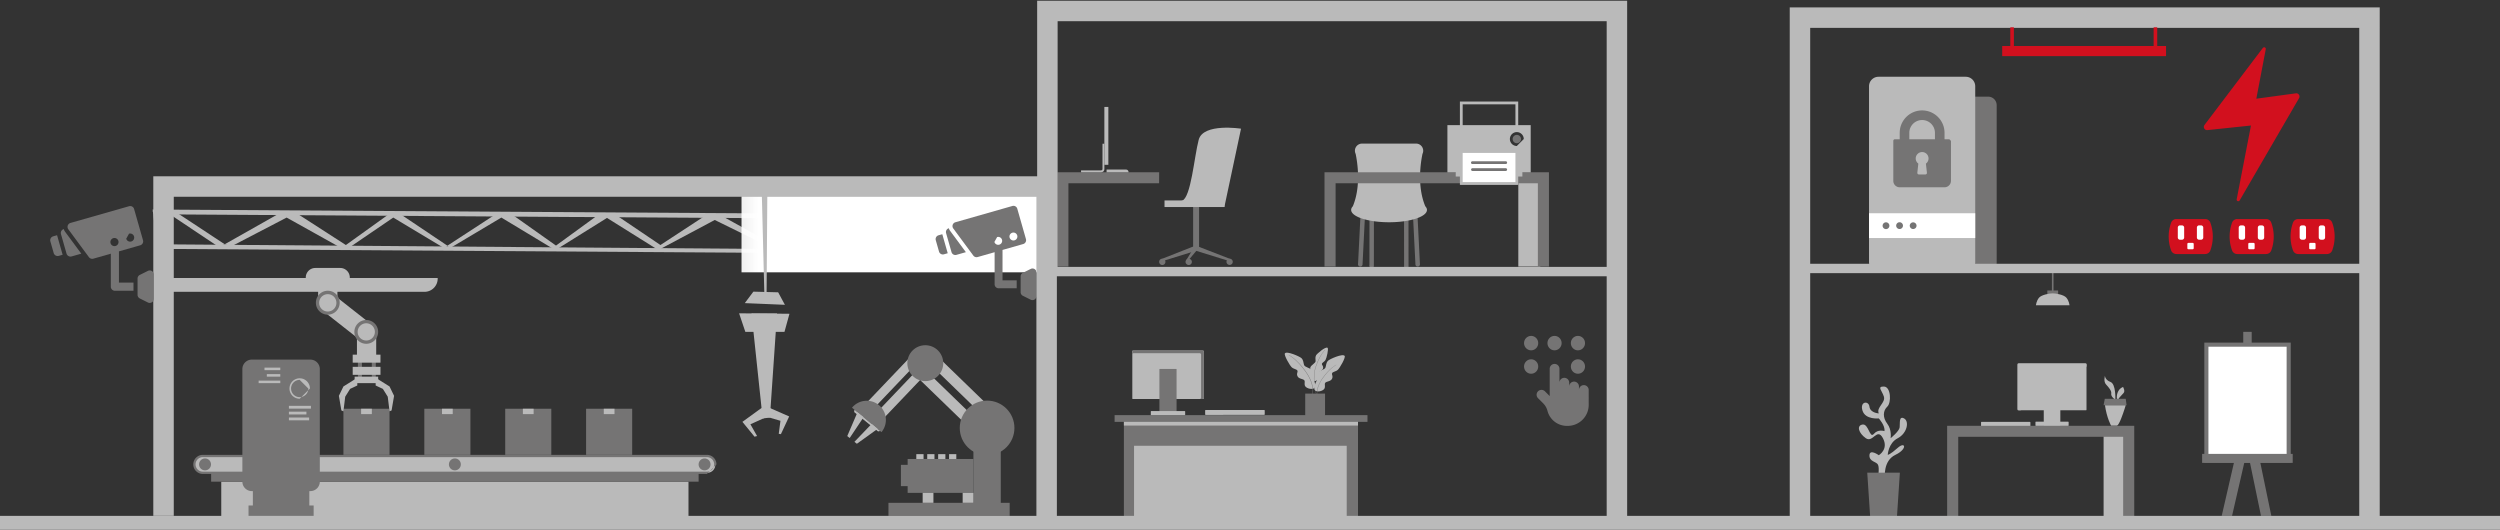 <svg xmlns="http://www.w3.org/2000/svg" width="1364" height="289" viewBox="0 0 1364 289"><rect x="0" y="0" width="1364" height="289" fill="#333333" stroke="none"/><defs><linearGradient id="7sqya" x1="479.02" x2="315.41" y1="4615.92" y2="4615.92" gradientUnits="userSpaceOnUse"><stop offset=".4" stop-color="#fff"/><stop offset=".78" stop-color="#fff" stop-opacity=".47"/><stop offset="1" stop-color="#fff" stop-opacity="0"/></linearGradient></defs><g><g><g><g><g><g><path fill="#bababa" d="M565.788 137.637l-480.85-3.696.55 1.843 480.3 3.121z"/></g><g><path fill="#bababa" d="M566.91 118.055L83.24 114.992l.537 1.927 481.818 3.1z"/></g><g><path fill="#bababa" d="M565.988 126.93l-13.178 10.335-35.09-17.828-4.234.21-29.938 16.776-28.783-17.319-6.058-.208-23.114 17.184-31.368-17.374-10.13.088-23.762 15.56-24.129-16.299h-10.043l-22.812 16.603-23.57-16.672-9.495-.325-26.184 17.057-25.215-16.932-7.149.053-23.028 16.523-26.945-17.385-9.523.216-29.64 16.748L96.913 117l-4.75-.082-6.613 13.414-.682-13.407-1.093-.007 1.162 17.022 8.635-16.436 24.965 16.688 7.984.06 29.883-15.547 28.641 15.986 5.47.41 24.06-16.396 27.32 16.404h4.103l27.555-16.404 27.867 16.815h3.123l26.64-16.623 27.282 17.082h1.562l29.946-15.96 33.345 16.403h4.134l23.7-15.467 28.556 15.948 8.004.06 26.3-15.08 36.475 15.552 6.18.046 10.873-10.281"/></g></g><g><path fill="#bababa" d="M565.788 136.966l-480.85-3.696.55 1.844 480.3 3.12z"/></g><g><path fill="#bababa" d="M566.91 117.385L83.24 114.321l.537 1.928 481.218 3.1z"/></g><g><path fill="#bababa" d="M552.81 136.595l-35.09-17.829-4.234.21-29.938 16.777-28.783-17.32-6.058-.208-23.114 17.185-31.368-17.375-10.13.089-23.762 15.559-24.129-16.298h-10.043l-22.812 16.603-23.57-16.673-9.495-.324-26.184 17.056-25.215-16.932-7.149.054-23.028 16.523-26.945-17.386-9.523.217-29.64 16.747-25.687-16.939-4.75-.082-6.613 13.414-.682-13.407-1.093-.007 1.162 17.021 8.635-16.435 24.965 16.688 7.984.06 29.883-15.548 28.641 15.987 5.47.41 24.06-16.397 27.32 16.404h4.103l27.555-16.404 27.867 16.815h3.123l26.64-16.622 27.282 17.081h1.562l29.946-15.96 33.345 16.404h4.134l23.7-15.468 28.556 15.949 8.004.06 26.3-15.08 36.475 15.551 6.18.047"/></g><g/></g><g><path fill="url(#7sqya)" d="M568.182 106.999v41.578h-163.61v-41.578z"/></g><g><path fill="#bababa" d="M410.033 171.033h13.913l-3.89 56.82-3.96.444z"/></g><g><path fill="#bababa" d="M415.612 222.496l-10.552 7.662 6.609 8.102 1.396-.357-3.647-6.422 7.57-3.408z"/></g><g><path fill="#bababa" d="M418.49 221.922l12.083 5.284-4.507 9.67-1.18-.179.935-7.115-7.33-2.125z"/></g><g><path fill="#bababa" d="M403.246 170.938l3.417 10.143h21.34l2.729-9.886z"/></g><g><path fill="#bababa" d="M417.083 162.694l-1.626-64.266h3.253l-.476 64.266z"/></g><g><path fill="#bababa" d="M406.35 165.383l4.69-6.26 13.52.357 3.682 6.82z"/></g><g><path fill="#bababa" d="M407.74 165.445l3.423.14-3.422-.144z"/></g><g><path fill="#bababa" d="M517.81 250.731v-2.947h3.951v2.947z"/></g><g><path fill="#bababa" d="M511.853 250.731v-2.947h3.951v2.947z"/></g><g><path fill="#bababa" d="M505.897 250.731v-2.947h3.95v2.947z"/></g><g><path fill="#bababa" d="M499.938 250.731v-2.947h3.951v2.947z"/></g><g><path fill="#bababa" d="M474.895 224.71l-3.565-3.399 24.031-25.208 3.565 3.398z"/></g><g><path fill="#bababa" d="M480.144 230.297l-3.566-3.4 24.032-25.207 3.565 3.398z"/></g><g><path fill="#bababa" d="M479.08 233.799l-11.571 8.325-1.327-1.064 9.548-9.953z"/></g><g><path fill="#bababa" d="M467.895 224.816l-5.632 13.098 1.329 1.066 7.652-11.474z"/></g><g><path fill="#bababa" d="M533.625 224.101l-23.463-22.736 4.112-4.244 23.463 22.736z"/></g><g><path fill="#bababa" d="M526.25 230.802l-23.99-23.237 4.112-4.245 23.99 23.236z"/></g><g><path fill="#757474" d="M531.101 275.31v-31.77h14.914v31.77z"/></g><g><path fill="#757474" d="M484.742 281.471v-7.132h66.138v7.132z"/></g><g><path fill="#757474" d="M523.646 233.487c0 8.239 6.677 14.913 14.913 14.913 8.239 0 14.913-6.674 14.913-14.913 0-8.236-6.674-14.913-14.913-14.913-8.236 0-14.913 6.677-14.913 14.913"/></g><g><path fill="#757474" d="M495.044 198.148c0 5.413 4.387 9.797 9.798 9.797 5.41 0 9.797-4.384 9.797-9.797 0-5.41-4.387-9.798-9.797-9.798-5.41 0-9.798 4.387-9.798 9.798"/></g><g><path fill="#757474" d="M464.857 222.423c7.514 6.238 10.228 8.493 16.074 13.345 3.685-4.436 3.074-11.021-1.362-14.706a10.446 10.446 0 0 0-14.712 1.36"/></g><g><path fill="#bababa" d="M466.181 223.52l-.155 1.296 13.054 10.576 1.119-.23z"/></g><g><path fill="#757474" d="M495.206 268.906v-18.48h35.895v18.48z"/></g><g><path fill="#bababa" d="M525.225 274.34v-5.434h5.876v5.433z"/></g><g><path fill="#bababa" d="M503.402 274.34v-5.434h5.876v5.433z"/></g><g><path fill="#757474" d="M491.532 265.229v-11.61h4.83v11.61z"/></g><g><path fill="#bababa" d="M87.582 159.224v-7.549h151.22v.347a7.203 7.203 0 0 1-7.2 7.202z"/></g><g><path fill="#4094d3" d="M285.04 251.02v10.608c0 .358-.29.647-.648.647h-2.29a.647.647 0 0 1-.647-.647v-10.609c0-.358.29-.648.648-.648h2.29c.357 0 .647.29.647.648"/></g><g><path fill="#e3e2e2" d="M293.64 251.02v10.608c0 .358-.29.647-.648.647h-2.29a.647.647 0 0 1-.647-.647v-10.609c0-.358.29-.648.648-.648h2.29c.357 0 .647.29.647.648"/></g><g><path fill="#e3e2e2" d="M302.24 251.02v10.608a.649.649 0 0 1-.648.647H299.3a.647.647 0 0 1-.648-.647v-10.609c0-.358.29-.648.648-.648h2.292c.355 0 .648.29.648.648"/></g><g><path fill="#e3e2e2" d="M310.837 251.02v10.608c0 .358-.29.647-.648.647h-2.29a.647.647 0 0 1-.647-.647v-10.609c0-.358.29-.648.647-.648h2.29c.358 0 .648.29.648.648"/></g><g><path fill="#e3e2e2" d="M319.436 251.02v10.608c0 .358-.289.647-.647.647h-2.29a.647.647 0 0 1-.647-.647v-10.609c0-.358.289-.648.647-.648h2.29c.358 0 .647.29.647.648"/></g><g><path fill="#e3e2e2" d="M328.036 251.02v10.608c0 .358-.29.647-.647.647h-2.29a.65.65 0 0 1-.65-.647v-10.609a.65.65 0 0 1 .65-.648h2.29c.358 0 .647.29.647.648"/></g><g><path fill="#4094d3" d="M285.04 242.717v2.092c0 .355-.29.648-.648.648h-2.29a.649.649 0 0 1-.647-.648v-2.092c0-.358.29-.647.648-.647h2.29c.357 0 .647.29.647.647"/></g><g><path fill="#e3e2e2" d="M293.64 242.717v2.092c0 .355-.29.648-.648.648h-2.29a.649.649 0 0 1-.647-.648v-2.092c0-.358.29-.647.648-.647h2.29c.357 0 .647.29.647.647"/></g><g><path fill="#e3e2e2" d="M328.036 242.717v2.092c0 .355-.29.648-.647.648h-2.29a.651.651 0 0 1-.65-.648v-2.092a.65.65 0 0 1 .65-.647h2.29c.358 0 .647.29.647.647"/></g><g><path fill="#bababa" d="M120.72 281.628v-18.834h254.918v18.834z"/></g><g><path fill="#757474" d="M115.198 262.793v-4.83h265.964v4.83z"/></g><g><path fill="#bababa" d="M385.9 257.963H110.459a4.378 4.378 0 0 1-4.38-4.38v-.418a4.378 4.378 0 0 1 4.38-4.378h275.44a4.378 4.378 0 0 1 4.38 4.378v.419a4.378 4.378 0 0 1-4.38 4.379"/></g><g><path fill="#757474" d="M385.693 258.587H110.665a5.215 5.215 0 0 1-5.207-5.212 5.215 5.215 0 0 1 5.207-5.213h275.028a5.216 5.216 0 0 1 5.21 5.213l-1.572 1.573a3.968 3.968 0 0 0-3.638-5.536H110.665a3.968 3.968 0 0 0-3.963 3.963 3.968 3.968 0 0 0 3.963 3.963h275.028a3.94 3.94 0 0 0 1.575-.327zm3.638-3.64l-2.063 2.064a3.988 3.988 0 0 0 2.063-2.063z"/></g><g><path fill="#757474" d="M251.429 253.375a3.251 3.251 0 0 1-3.25 3.252 3.25 3.25 0 0 1-3.247-3.252 3.248 3.248 0 1 1 6.497 0"/></g><g><path fill="#757474" d="M387.662 253.375a3.253 3.253 0 0 1-3.25 3.252 3.25 3.25 0 1 1 3.25-3.252"/></g><g><path fill="#757474" d="M115.124 253.375a3.254 3.254 0 0 1-3.253 3.252 3.25 3.25 0 1 1 3.252-3.252"/></g><g><path fill="#757474" d="M137.96 281.628v-23.447h30.806v23.447z"/></g><g><path fill="#757474" d="M135.599 281.628v-5.836h35.529v5.836z"/></g><g><path fill="#757474" d="M169.32 267.95h-31.913a5.173 5.173 0 0 1-5.172-5.176v-61.402a5.173 5.173 0 0 1 5.172-5.176h31.912a5.173 5.173 0 0 1 5.173 5.176v61.402a5.173 5.173 0 0 1-5.173 5.175"/></g><g><path fill="#bababa" d="M157.632 222.944v-1.522h12.016v1.522z"/></g><g><path fill="#bababa" d="M157.632 229.319v-1.52h11.03v1.52z"/></g><g><path fill="#bababa" d="M157.632 226.13v-1.52h9.545v1.52z"/></g><g><path fill="#bababa" d="M163.516 217.565a5.587 5.587 0 0 1-5.58-5.585 5.587 5.587 0 0 1 5.58-5.582 5.587 5.587 0 0 1 5.58 5.582l-.965.966c.065-.312.1-.635.1-.966l-4.715-4.714a4.72 4.72 0 0 0-4.71 4.714 4.721 4.721 0 0 0 5.677 4.617zm4.615-4.619l-3.648 3.651a4.732 4.732 0 0 0 3.648-3.651z"/></g><g><path fill="#bababa" d="M144.308 201.952v-1.376h8.617v1.376z"/></g><g><path fill="#bababa" d="M145.58 205.496v-1.374h7.347v1.374z"/></g><g><path fill="#bababa" d="M141.114 209.038v-1.374h11.813v1.374z"/></g><g><path fill="#757474" d="M187.375 248.171v-25.16h25.148v25.16z"/></g><g><path fill="#bababa" d="M197.028 225.936v-2.926h5.845v2.926z"/></g><g><path fill="#757474" d="M231.509 248.171v-25.16h25.148v25.16z"/></g><g><path fill="#bababa" d="M241.159 225.936v-2.926h5.847v2.926z"/></g><g><path fill="#757474" d="M275.642 248.171v-25.16h25.148v25.16z"/></g><g><path fill="#bababa" d="M285.292 225.936v-2.926h5.848v2.926z"/></g><g><path fill="#757474" d="M319.775 248.171v-25.16h25.148v25.16z"/></g><g><path fill="#bababa" d="M329.426 225.936v-2.926h5.847v2.926z"/></g><g><path fill="#bababa" d="M173.58 165.199V149.53h10.512V165.2z"/></g><g><path fill="#757474" d="M202.855 205.957v-15.161h2.18v15.161z"/></g><g><path fill="#757474" d="M195.274 205.957v-15.161h2.182v15.161z"/></g><g><path fill="#bababa" d="M194.817 184.237l-20.132-15.825 6.5-8.267 20.13 15.825z"/></g><g><path fill="#757474" d="M185.327 165.198a6.493 6.493 0 0 1-6.491 6.494 6.492 6.492 0 0 1-6.488-6.494 6.49 6.49 0 1 1 12.979 0"/></g><g><path fill="#bababa" d="M183.536 165.198a4.699 4.699 0 1 1-9.397 0 4.701 4.701 0 0 1 4.7-4.702 4.7 4.7 0 0 1 4.697 4.702"/></g><g><path fill="#bababa" d="M190.852 151.675h-24.026v-.249a5.221 5.221 0 0 1 5.221-5.224h13.58a5.223 5.223 0 0 1 5.225 5.224z"/></g><g><path fill="#bababa" d="M194.75 196.612v-15.67h10.512v15.67z"/></g><g><path fill="#bababa" d="M192.43 197.864v-4.362h15.153v4.362z"/></g><g><path fill="#bababa" d="M192.43 204.51v-4.363h15.153v4.363z"/></g><g><path fill="#757474" d="M206.32 181.083a6.493 6.493 0 0 1-6.49 6.493 6.49 6.49 0 0 1-6.488-6.493 6.49 6.49 0 0 1 6.488-6.494 6.493 6.493 0 0 1 6.49 6.494"/></g><g><path fill="#bababa" d="M204.53 181.083a4.698 4.698 0 1 1-9.397 0 4.701 4.701 0 0 1 4.7-4.703 4.7 4.7 0 0 1 4.697 4.703"/></g><g><path fill="#bababa" d="M205.968 206.745l6.56 4.104 2.48 5.112-1.366 7.968-1.113.478-.979-7.964-2.658-4.265-3.939-1.85v-3.583z"/></g><g><path fill="#bababa" d="M193.932 206.745l-6.561 4.104-2.482 5.112 1.369 7.968 1.113.478.978-7.964 2.66-4.265 3.938-1.85v-3.583z"/></g><g><path fill="#bababa" d="M193.489 209.038v-3.542h12.835v3.542z"/></g><g><path fill="#bbbaba" d="M207.269 207.951a1.51 1.51 0 1 1 0 0"/></g><g><path fill="#757474" d="M206.828 207.951a1.068 1.068 0 1 1 0 0"/></g><g><path fill="#bbbaba" d="M195.938 207.951a1.51 1.51 0 1 1 0 0"/></g><g><path fill="#757474" d="M195.497 207.951a1.068 1.068 0 1 1 0 0"/></g><g><path fill="#bababa" d="M618.068 217.699a.28.28 0 0 1-.28-.28v-25.877a.28.28 0 0 1 .28-.28h38.374c.154 0 .279.125.279.28v25.877a.28.28 0 0 1-.28.28z"/></g><g><path fill="#757474" d="M618.59 191.262h37.332c.441 0 .8.36.8.802v24.834a.802.802 0 0 1-.8.802h-1.376a.768.768 0 0 0 .774-.76v-23.478a.767.767 0 0 0-.774-.756H618.56a.765.765 0 0 0-.77.756v-1.398c0-.441.358-.802.802-.802"/></g><g><path fill="#757474" d="M632.814 226.37a.242.242 0 0 1-.242-.242V201.52c0-.134.109-.243.243-.243h8.88c.134 0 .243.108.243.242v24.61a.242.242 0 0 1-.242.241z"/></g><g><path fill="#bababa" d="M628.162 226.674a.28.28 0 0 1-.28-.28v-1.843c0-.154.125-.278.28-.278h18.187a.28.28 0 0 1 .28.28v1.842a.28.28 0 0 1-.28.28z"/></g><g><path fill="#757474" d="M613.2 283.34v-53.563h127.727v53.563z"/></g><g><path fill="#bababa" d="M618.74 282.201v-38.985h116.028v38.985z"/></g><g><path fill="#bababa" d="M613.2 232.186v-2.557h127.727v2.557z"/></g><g><path fill="#757474" d="M608.128 230.168v-3.661h137.964v3.66z"/></g><g><path fill="#757474" d="M546.975 152.962h7.729v4.316h-9.884a2.16 2.16 0 0 1-2.16-2.158v-17.524l-9.282 2.648a2.177 2.177 0 0 1-2.327-.794l-10.961-14.824a2.176 2.176 0 0 1 1.14-3.356l31.13-8.886a2.162 2.162 0 0 1 2.668 1.488l4.737 16.597a2.186 2.186 0 0 1-1.485 2.671l-11.305 3.224zm5.356-25.994a2.154 2.154 0 0 0-1.481 2.665 2.158 2.158 0 0 0 2.665 1.487 2.157 2.157 0 1 0-1.18-4.152zm-9.783 5.035a2.156 2.156 0 1 0 4.15-1.184 2.158 2.158 0 0 0-2.666-1.484z"/></g><g><path fill="#757474" d="M564.47 146.812a2.17 2.17 0 0 0-2.098-.097l-4.318 2.16a2.154 2.154 0 0 0-1.192 1.93v8.63c0 .82.461 1.565 1.192 1.932l4.318 2.158a2.176 2.176 0 0 0 3.121-1.929v-12.95c0-.748-.387-1.441-1.023-1.834"/></g><g><path fill="#757474" d="M517.674 124.529a2.156 2.156 0 0 0-1.485 2.665l2.96 10.377a2.178 2.178 0 0 0 2.669 1.484l5.164-1.476-8.629-11.669a4.345 4.345 0 0 1-.68-1.38"/></g><g><path fill="#757474" d="M514.115 127.787l-2.075.593a2.177 2.177 0 0 0-1.484 2.668l1.776 6.225a2.18 2.18 0 0 0 2.668 1.484l2.075-.593z"/></g><g><path fill="#bababa" d="M576.631 286.341h-11.167v-178.99H94.806v174.09H83.64V96.185h492.99z"/></g><g><path fill="#757474" d="M773.488 145.425a1.26 1.26 0 0 1-1.212-.917l-1.393-27.774a1.265 1.265 0 0 1 .871-1.556 1.265 1.265 0 0 1 1.556.874l1.393 27.771a1.264 1.264 0 0 1-.874 1.556z"/></g><g><path fill="#757474" d="M767.29 146.168c-.553 0-1.058 1.498-1.212.942l-.035-30.376a1.267 1.267 0 0 1 .874-1.556 1.263 1.263 0 0 1 1.553.874l.035 30.376c.186.67-.204-.495-.874-.306z"/></g><g><path fill="#757474" d="M742.172 145.425l-.34-.046a1.259 1.259 0 0 1-.869-1.556l1.39-27.77a1.26 1.26 0 0 1 1.553-.875c.668.19 1.06.886.874 1.556l-1.393 27.774a1.264 1.264 0 0 1-1.215.917"/></g><g><path fill="#757474" d="M748.374 146.168l-.341-.046a1.258 1.258 0 0 1-.872-1.556l.03-28.514a1.26 1.26 0 1 1 2.427.682l-.032 28.517a1.26 1.26 0 0 1-1.212.917"/></g><g><path fill="#bababa" d="M777.638 112.545c-4.583-10.984-2.5-24.011-1.53-28.6a3.9 3.9 0 0 0 .395-1.702 3.904 3.904 0 0 0-3.903-3.903h-29.456a3.902 3.902 0 0 0-3.903 3.903c0 .61.146 1.187.398 1.703.966 4.588 3.049 17.615-1.53 28.599-.596.627-.917 1.292-.917 1.986 0 3.717 9.259 6.728 20.678 6.728 11.423 0 20.682-3.011 20.682-6.728 0-.694-.324-1.359-.914-1.986"/></g><g><path fill="#bababa" d="M657.843 226.37a.311.311 0 0 1-.312-.312v-2.056c0-.172.14-.311.312-.311h31.881c.172 0 .312.14.312.312v2.055c0 .172-.14.312-.312.312z"/></g><g><path fill="#bababa" d="M828.391 145.425V98.613h11.983v46.812z"/></g><g><path fill="#757474" d="M722.647 94.004v51.422h6.052V99.988h110.356v45.438h6.054V94.004z"/></g><g><path fill="#757474" d="M632.44 94.004h-55.56v51.422h6.052V99.988h49.481z"/></g><g><path fill="#757474" d="M650.976 136.08V112.2h3.24v23.88z"/></g><g><path fill="#bababa" d="M635.36 112.957v-3.594h32.654v3.594z"/></g><g><path fill="#bababa" d="M668.015 112.955l9.087-42.744s-20.636-3.224-23.095 6.046c-2.458 9.265-4.178 31.562-9.095 33.262-4.92 1.702 23.103 3.436 23.103 3.436"/></g><g><path fill="#757474" d="M632.443 142.846a1.707 1.707 0 1 0 3.413 0 1.706 1.706 0 1 0-3.413 0"/></g><g><path fill="#757474" d="M670.883 141.154l-.432 1.215-18.266-5.659.876-2.462z"/></g><g><path fill="#757474" d="M634.15 141.154l.432 1.215 18.266-5.659-.803-2.617z"/></g><g><path fill="#757474" d="M647.019 142.24v1.414l5.829-6.943-.803-2.618z"/></g><g><path fill="#757474" d="M646.872 142.846a1.709 1.709 0 1 0 3.417 0 1.709 1.709 0 0 0-3.417 0"/></g><g><path fill="#757474" d="M669.175 142.846a1.709 1.709 0 1 0 3.418 0 1.709 1.709 0 0 0-3.418 0"/></g><g><path fill="#bababa" d="M602.543 89.918V58.343h2.174v31.575z"/></g><g><path fill="#bababa" d="M601.526 92.184V78.412h1.02v13.755c.009.132.034.734-.393 1.218-.36.41-.925.62-1.679.62h-10.657V92.98h10.657c.399-.003.7-.074.868-.266.224-.244.184-.53.184-.53"/></g><g><path fill="#bababa" d="M614.375 92.497H603.75v1.507h11.995v-.135c0-.753-.616-1.372-1.37-1.372"/></g><g><path fill="#bababa" d="M565.873.401V146.5h11.167V11.57h299.566v273.714h11.169V.401z"/></g><g><path fill="#bababa" d="M724.336 189.777c.657.579-.533 5.597-1.149 6.64-.619 1.049-1.957 1.427-1.954 2.186.006.76.822.883.653 2.218-.169 1.336-1.963 1.777-2.315 2.554-.353.78.925 1.854.132 3.049-.791 1.192-2.834 2.086-3.625 1.306-.791-.779-.6-3.146-.347-4.08.252-.932-1.287-2.095-.748-3.342.542-1.243 2.768-2.192 2.811-3.284.04-1.091-.352-1.934.224-3.117.407-.831 5.252-5.064 6.318-4.13"/></g><g><path fill="#757474" d="M718.244 214.883c-.017-.077-.063-.186-.126-.344-.43-1.054-2.06-8.84-.123-14.491 2.218-6.468 4.906-9.039 4.915-9.047l-.03-.115c-.008.009-2.816 2.594-5.051 9.104-1.958 5.714-.307 13.546.129 14.618.057.146.103.255.117.315z"/></g><g><path fill="#bababa" d="M701.027 192.818c-.59.94 2.628 6.553 3.749 7.585 1.114 1.032 2.865.989 3.129 1.909.263.92-.676 1.366 0 2.917.676 1.55 2.997 1.412 3.7 2.22.701.809-.459 2.58.92 3.726 1.378 1.146 4.16 1.459 4.84.226.679-1.235-.393-4.02-1.032-5.049-.634-1.032.814-3.009-.284-4.31-1.095-1.3-4.115-1.616-4.553-2.917-.439-1.301-.264-2.467-1.379-3.682-.782-.849-8.13-4.15-9.09-2.625"/></g><g><path fill="#bababa" d="M733.656 194.196c.59.943-2.628 6.554-3.746 7.585-1.117 1.032-2.868.99-3.132 1.909-.264.92.676 1.37 0 2.917-.676 1.55-2.997 1.413-3.7 2.221-.702.811.459 2.582-.92 3.725-1.378 1.147-4.16 1.462-4.837.227-.682-1.235.39-4.02 1.03-5.05.632-1.031-.815-3.008.283-4.31 1.095-1.3 4.115-1.616 4.553-2.92.439-1.298.264-2.467 1.379-3.68.782-.847 8.133-4.149 9.09-2.624"/></g><g><path fill="#757474" d="M716.072 215.04c-.006-.097.011-.249.031-.46.14-1.43.565-5.64-3.777-11.733-4.971-6.978-9.127-9.078-9.141-9.084-.192-.117-.152-.203-.006-.149.012.006 4.319 2.078 9.325 9.102 4.39 6.16 3.96 10.433 3.814 11.883-.02.204-.034.347-.028.43z"/></g><g><path fill="#757474" d="M718.751 216.024c.006-.078-.008-.198-.026-.367-.111-1.135-.446-4.473 2.995-9.308 3.949-5.54 7.244-7.204 7.256-7.21.155-.092.12-.16.006-.117-.012.005-3.428 1.648-7.4 7.224-3.481 4.889-3.143 8.276-3.028 9.431.014.158.028.272.025.338z"/></g><g><path fill="#757474" d="M712.129 214.743h10.815V226.483c0 .82-1.12 1.485-2.485 1.485h-5.843c-1.367 0-2.487-.665-2.487-1.485z"/></g><g><path fill="#757474" d="M864.138 210.123a2.663 2.663 0 0 0-2.663 2.663v-1.995a2.66 2.66 0 0 0-5.318 0v-1.992a2.66 2.66 0 1 0-5.322 0v-7.585a2.662 2.662 0 0 0-2.66-2.662 2.662 2.662 0 0 0-2.661 2.662v14.881l-2.622-2.622a2.66 2.66 0 0 0-3.763 3.76l2.848 2.848a8.901 8.901 0 0 1 2.324 4.073 10.945 10.945 0 0 0 10.598 8.207h.415c6.342 0 11.483-5.141 11.483-11.483V212.786a2.662 2.662 0 0 0-2.66-2.663"/></g><g><path fill="#757474" d="M835.386 183.258c-2.137 0-3.874 1.77-3.874 3.943 0 2.175 1.737 3.946 3.874 3.946 2.135 0 3.875-1.771 3.875-3.946 0-2.172-1.74-3.943-3.875-3.943"/></g><g><path fill="#757474" d="M848.156 183.258c-2.138 0-3.875 1.77-3.875 3.943 0 2.175 1.737 3.943 3.875 3.943 2.134 0 3.874-1.768 3.874-3.943 0-2.172-1.74-3.943-3.874-3.943"/></g><g><path fill="#757474" d="M860.925 183.258c-2.135 0-3.874 1.77-3.874 3.943 0 2.175 1.736 3.946 3.874 3.946 2.135 0 3.874-1.771 3.874-3.946 0-2.172-1.74-3.943-3.874-3.943"/></g><g><path fill="#757474" d="M860.925 196.027c-2.135 0-3.874 1.771-3.874 3.943 0 2.175 1.736 3.946 3.874 3.946 2.135 0 3.874-1.77 3.874-3.946 0-2.172-1.74-3.943-3.874-3.943"/></g><g><path fill="#757474" d="M835.386 196.027c-2.137 0-3.874 1.771-3.874 3.943 0 2.175 1.74 3.946 3.874 3.946 2.135 0 3.875-1.77 3.875-3.946 0-2.172-1.74-3.943-3.875-3.943"/></g><g><path fill="#fff" d="M797.208 100.51v-19.3h30.37v19.3z"/></g><g><path fill="#757474" d="M821.52 87.98h-18.183a.758.758 0 0 0 0 1.516h18.182a.758.758 0 1 0 0-1.516"/></g><g><path fill="#757474" d="M821.52 91.769h-18.183a.758.758 0 0 0 0 1.513h18.182a.756.756 0 1 0 0-1.513"/></g><g><path fill="#bababa" d="M835.154 68.288V94.04h-4.545v2.273h-2.272v4.545h-31.815v-4.545h-2.272V94.04h-4.545V68.288h6.817V55.409h31.815v12.879zm-37.119 0h28.786V56.925h-28.786zm28.786 15.15h-28.786v15.905h28.786zm4.545-7.58c0-2.083-1.7-3.785-3.786-3.785a3.794 3.794 0 0 0-3.788 3.786c0 2.092 1.7 3.791 3.788 3.791z"/></g><g><path fill="#757474" d="M827.577 73.59a2.27 2.27 0 0 1 2.273 2.272 2.27 2.27 0 1 1-4.542 0 2.27 2.27 0 0 1 2.27-2.273"/></g><g><path fill="#757474" d="M1084.741 52.733h-42.735a4.647 4.647 0 0 0-4.648 4.645v86.182a4.645 4.645 0 0 0 4.648 4.645h42.735a4.642 4.642 0 0 0 4.646-4.645V57.378a4.644 4.644 0 0 0-4.646-4.645"/></g><g><path fill="#bababa" d="M1028.394 260.493s-1.035-9.096 5.725-12.32c6.758-3.223 5.457-7.56 1.296-3.83-4.161 3.727-5.462 3.83-5.462 3.83s.26-6.361 5.462-9.084c5.201-2.725 6.373-9.256 3.447-10.8-2.926-1.548-2.146 2.708-2.407 4.874-.26 2.164-4.94 5.926-4.94 5.926s.78-4.519-1.823-7.915c-2.599-3.39-2.338-7.135 0-9.296 2.341-2.158 2.015-10.96-1.854-10.978-3.866-.023-1.072 2.083 0 5.453 1.074 3.367-4.275 5.932-2.771 9.202 0 0-4.668-.215-5.095-3.677-.421-3.459-5.365-2.934-3.803 2.135 1.562 5.07 8.898 4.276 8.898 4.276s3.62 3.96 3.08 6.929c0 0-3.496-1.235-5.788 1.519-2.29 2.75-2.808-5.689-6.19-5.11-3.381.576-2.08 4.723 1.82 7.462 3.903 2.74 6.103-6.058 9.339 0 3.235 6.056-2.261 9.28-2.261 9.28s-4.93-3.606-5.095 0c-.16 3.604 3.762 3.372 4.662 5.178.897 1.805 0 6.946 0 6.946z"/></g><g><path fill="#757474" d="M1020.333 281.528l-1.563-23.635h17.8l-1.563 23.635z"/></g><g><path fill="#757474" d="M1119.527 160.054v-13.67h.878v13.67z"/></g><g><path fill="#757474" d="M1117.02 161.622v-3.138h5.892v3.138z"/></g><g><path fill="#bababa" d="M1129.113 166.557h-18.294s.189-2.396 1.7-4.15c1.366-1.582 5.636-2.352 7.447-2.352s6.081.77 7.442 2.355c1.516 1.751 1.705 4.147 1.705 4.147"/></g><g><path fill="#bababa" d="M1155.044 232.26c1.238-.515 3.242-6.37 4.207-9.405.341-1.074.553-1.793.553-1.793h-11.342c.98 7 3.362 11.198 3.362 11.198z"/></g><g><path fill="#bababa" d="M1155.953 217.574c0-.41 1.823-2.115 2.731-3.23.911-1.111-.35-3.223-.35-3.223-4.06 1.679-3.361 6.453-3.361 6.453s.98.407.98 0"/></g><g><path fill="#bababa" d="M1153.643 217.755h.49s.35-8.248-2.66-9.365c-3.01-1.12-3.01-3.362-3.01-3.362s-.91 3.08.56 4.691c1.468 1.608 3.15 3.502 2.87 5.041-.279 1.539 1.75 2.995 1.75 2.995"/></g><g><path fill="#757474" d="M1159.801 217.573h-11.424l-.65 3.488h12.54z"/></g><g><path fill="#d2101e" d="M1252.615 50.921l-21.562 2.928 5.153-27.043c.066-.36-.1-.626-.332-.815l.02-.027-.136-.074-.112-.054-.456-.054-.092.027-.456.301-31.868 42.07-.263.48a1.743 1.743 0 0 0 .131 1.444c.321.568.95.962 1.715.88l23.768-2.499-7.791 40.263.004.359.027.077.108.224.035.042.208.186.012.008c.386.24.939.204 1.228-.29l32.413-55.814c.734-1.26-.305-2.816-1.754-2.619"/></g><g><path fill="#bababa" d="M1101.073 223.838a.27.27 0 0 1-.27-.27v-24.983c0-.149.12-.27.27-.27h37.047c.15 0 .27.122.27.27v24.983c0 .15-.12.27-.27.27z"/></g><g><path fill="#bababa" d="M1137.616 198.317h-36.039a.772.772 0 0 0-.774.774v23.976c0 .425.347.771.774.771h1.324a.739.739 0 0 1-.745-.73V200.44c0-.404.335-.73.745-.73h34.743c.413 0 .745.326.745.73v-1.35a.772.772 0 0 0-.773-.773"/></g><g><path fill="#bababa" d="M1115.309 232.388a.234.234 0 0 1-.234-.233v-23.938c0-.13.105-.234.234-.234h8.575c.13 0 .234.105.234.234v23.938c0 .129-.105.233-.234.233z"/></g><g><path fill="#bababa" d="M1110.818 232.393a.27.27 0 0 1-.27-.27v-1.782c0-.149.121-.27.27-.27h17.557c.149 0 .27.121.27.27v1.782c0 .149-.121.27-.27.27z"/></g><g><path fill="#bababa" d="M1081.175 232.852a.311.311 0 0 1-.311-.312v-2.056c0-.172.14-.311.311-.311h26.298c.172 0 .311.14.311.311v2.056c0 .172-.14.312-.312.312z"/></g><g><path fill="#bababa" d="M1147.726 283.741V236.93h11.983v46.812z"/></g><g><path fill="#757474" d="M1062.36 232.32v51.423h6.053v-45.44h89.978v45.44h6.053V232.32z"/></g><g><path fill="#bababa" d="M1072.51 41.884h-47.595a5.173 5.173 0 0 0-5.175 5.172v95.977a5.173 5.173 0 0 0 5.175 5.172h47.596a5.171 5.171 0 0 0 5.17-5.172V47.056a5.171 5.171 0 0 0-5.17-5.172"/></g><g><path fill="#757474" d="M1064.438 76.847v21.84a3.499 3.499 0 0 1-3.496 3.496h-24.461a3.498 3.498 0 0 1-3.493-3.496v-21.84c0-.484.39-.874.87-.874h2.623v-3.496c0-6.745 5.485-12.233 12.23-12.233 6.743 0 12.23 5.488 12.23 12.233v3.496h2.623zm-13.663 12.42a3.46 3.46 0 0 0 1.433-2.811 3.5 3.5 0 0 0-3.497-3.496 3.498 3.498 0 0 0-3.493 3.496c0 1.129.533 2.158 1.427 2.811l-.55 4.955a.877.877 0 0 0 .218.682c.166.18.401.287.653.287h3.494a.89.89 0 0 0 .65-.287.887.887 0 0 0 .218-.682zm4.926-16.79a6.997 6.997 0 0 0-6.99-6.989 6.997 6.997 0 0 0-6.989 6.99v3.495h13.979z"/></g><g><path fill="#fff" d="M1019.741 129.869v-13.525h57.941v13.525z"/></g><g><path fill="#757474" d="M1030.853 123.105a1.852 1.852 0 1 1-3.703 0 1.852 1.852 0 0 1 3.703 0"/></g><g><path fill="#757474" d="M1038.26 123.105a1.853 1.853 0 1 1-3.706.001 1.853 1.853 0 0 1 3.706-.001"/></g><g><path fill="#757474" d="M1045.665 123.105a1.851 1.851 0 1 1-3.702 0 1.852 1.852 0 0 1 3.702 0"/></g><g><path fill="#bababa" d="M976.476 4.051v281.232h11.167V15.218h299.565v270.065h11.17V4.05z"/></g><g><path fill="#bababa" d="M984.461 149.031v-5.12h305.878v5.12z"/></g><g><g><path fill="#d2101e" d="M1096.812 27.86V14.9h1.962v12.96z"/></g><g><path fill="#d2101e" d="M1175.02 27.86V14.9h1.962v12.96z"/></g><g><path fill="#d2101e" d="M1092.401 30.619v-5.52h89.39v5.52z"/></g></g><g><path fill="#d2101e" d="M1203.155 138.602h-15.771a2.993 2.993 0 0 1-2.813-1.974 22.164 22.164 0 0 1 0-15.152 2.99 2.99 0 0 1 2.813-1.97h15.771a2.99 2.99 0 0 1 2.813 1.97 22.163 22.163 0 0 1 0 15.152 2.993 2.993 0 0 1-2.813 1.974"/></g><g><path fill="#fff" d="M1190.49 130.79h-1.095a1.192 1.192 0 0 1-1.187-1.19v-5.436c0-.652.53-1.187 1.187-1.187h1.095c.655 0 1.19.535 1.19 1.187v5.436c0 .655-.535 1.19-1.19 1.19"/></g><g><path fill="#fff" d="M1200.907 130.79h-1.096a1.192 1.192 0 0 1-1.187-1.19v-5.436c0-.652.532-1.187 1.187-1.187h1.096c.655 0 1.19.535 1.19 1.187v5.436c0 .655-.535 1.19-1.19 1.19"/></g><g><path fill="#fff" d="M1196.31 135.998h-2.319a.577.577 0 0 1-.575-.579v-2.318c0-.319.257-.579.575-.579h2.319a.58.58 0 0 1 .578.579v2.318a.582.582 0 0 1-.578.58"/></g><g><path fill="#d2101e" d="M1236.398 138.602h-15.772a2.994 2.994 0 0 1-2.813-1.974 22.165 22.165 0 0 1 0-15.152 2.99 2.99 0 0 1 2.813-1.97h15.772c1.256 0 2.38.787 2.813 1.97a22.166 22.166 0 0 1 0 15.152 3.001 3.001 0 0 1-2.813 1.974"/></g><g><path fill="#fff" d="M1223.732 130.79h-1.095c-.652 0-1.19-.535-1.19-1.19v-5.436c0-.652.534-1.187 1.19-1.187h1.095c.655 0 1.19.535 1.19 1.187v5.436c0 .655-.534 1.19-1.19 1.19"/></g><g><path fill="#fff" d="M1234.149 130.79h-1.096c-.652 0-1.19-.535-1.19-1.19v-5.436c0-.652.535-1.187 1.19-1.187h1.096c.655 0 1.19.535 1.19 1.187v5.436c0 .655-.535 1.19-1.19 1.19"/></g><g><path fill="#fff" d="M1229.552 135.998h-2.318a.577.577 0 0 1-.575-.579v-2.318c0-.319.256-.579.575-.579h2.318a.58.58 0 0 1 .579.579v2.318a.582.582 0 0 1-.579.58"/></g><g><path fill="#d2101e" d="M1269.636 138.602h-15.768a2.993 2.993 0 0 1-2.813-1.974 22.167 22.167 0 0 1 0-15.152 2.99 2.99 0 0 1 2.813-1.97h15.768a3 3 0 0 1 2.816 1.97 22.207 22.207 0 0 1 0 15.152 3.002 3.002 0 0 1-2.816 1.974"/></g><g><path fill="#fff" d="M1256.974 130.79h-1.095c-.652 0-1.19-.535-1.19-1.19v-5.436c0-.652.535-1.187 1.19-1.187h1.095c.652 0 1.187.535 1.187 1.187v5.436c0 .655-.535 1.19-1.187 1.19"/></g><g><path fill="#fff" d="M1267.39 130.79h-1.094c-.652 0-1.19-.535-1.19-1.19v-5.436c0-.652.534-1.187 1.19-1.187h1.095c.655 0 1.186.535 1.186 1.187v5.436c0 .655-.53 1.19-1.186 1.19"/></g><g><path fill="#fff" d="M1262.794 135.998h-2.318a.58.58 0 0 1-.579-.579v-2.318a.58.58 0 0 1 .579-.579h2.318a.58.58 0 0 1 .579.579v2.318a.582.582 0 0 1-.579.58"/></g><g><path fill="#757474" d="M1223.92 187.268v-6.209h4.605v6.209z"/></g><g><path fill="#757474" d="M1227.508 252.06l6.09 29.382h5.639l-6.09-29.382z"/></g><g><path fill="#757474" d="M1218.934 252.059l-6.765 29.382h5.64l6.766-29.382z"/></g><g><path fill="#fff" d="M1203.801 251.252v-63.204h44.903v63.204z"/></g><g><path fill="#757474" d="M1247.585 189.164v60.97h-42.667v-60.97zm2.235-2.235h-47.137v65.44h47.137z"/></g><g><path fill="#757474" d="M1201.48 252.544v-4.905h49.419v4.905z"/></g><g><path fill="#bababa" d="M0 289.123v-7.681h1364v7.681z"/></g><g><path fill="#bababa" d="M571.048 150.736v-5.123H886.19v5.123z"/></g></g><g><g><path fill="#757474" d="M64.893 154.198h7.938v4.433H62.675a2.215 2.215 0 0 1-2.215-2.215v-18.005l-9.537 2.723a2.239 2.239 0 0 1-2.393-.814l-11.262-15.231a2.31 2.31 0 0 1-.324-.665 2.24 2.24 0 0 1 1.499-2.788l31.98-9.122h.004a2.21 2.21 0 0 1 2.736 1.522l4.866 17.056a2.239 2.239 0 0 1-1.524 2.743l-11.612 3.313zm3.977-23.965a2.217 2.217 0 1 0 4.265-1.215 2.212 2.212 0 0 0-2.74-1.525zm-7.003-.307a2.217 2.217 0 1 0 1.215 4.264 2.217 2.217 0 0 0-1.215-4.264z"/></g><g><path fill="#757474" d="M82.866 147.88a2.225 2.225 0 0 0-2.157-.098L76.273 150a2.217 2.217 0 0 0-1.224 1.98v8.867c0 .842.476 1.607 1.224 1.985l4.436 2.216a2.234 2.234 0 0 0 3.206-1.983v-13.303a2.21 2.21 0 0 0-1.049-1.883"/></g><g><path fill="#757474" d="M34.79 124.986a2.217 2.217 0 0 0-1.525 2.74l3.04 10.66a2.241 2.241 0 0 0 2.743 1.524l5.304-1.513-8.866-11.993a4.513 4.513 0 0 1-.697-1.418"/></g><g><path fill="#757474" d="M31.133 128.333l-2.132.61a2.237 2.237 0 0 0-1.525 2.743l1.826 6.393a2.24 2.24 0 0 0 2.74 1.527l2.131-.61z"/></g></g></g></g></svg>